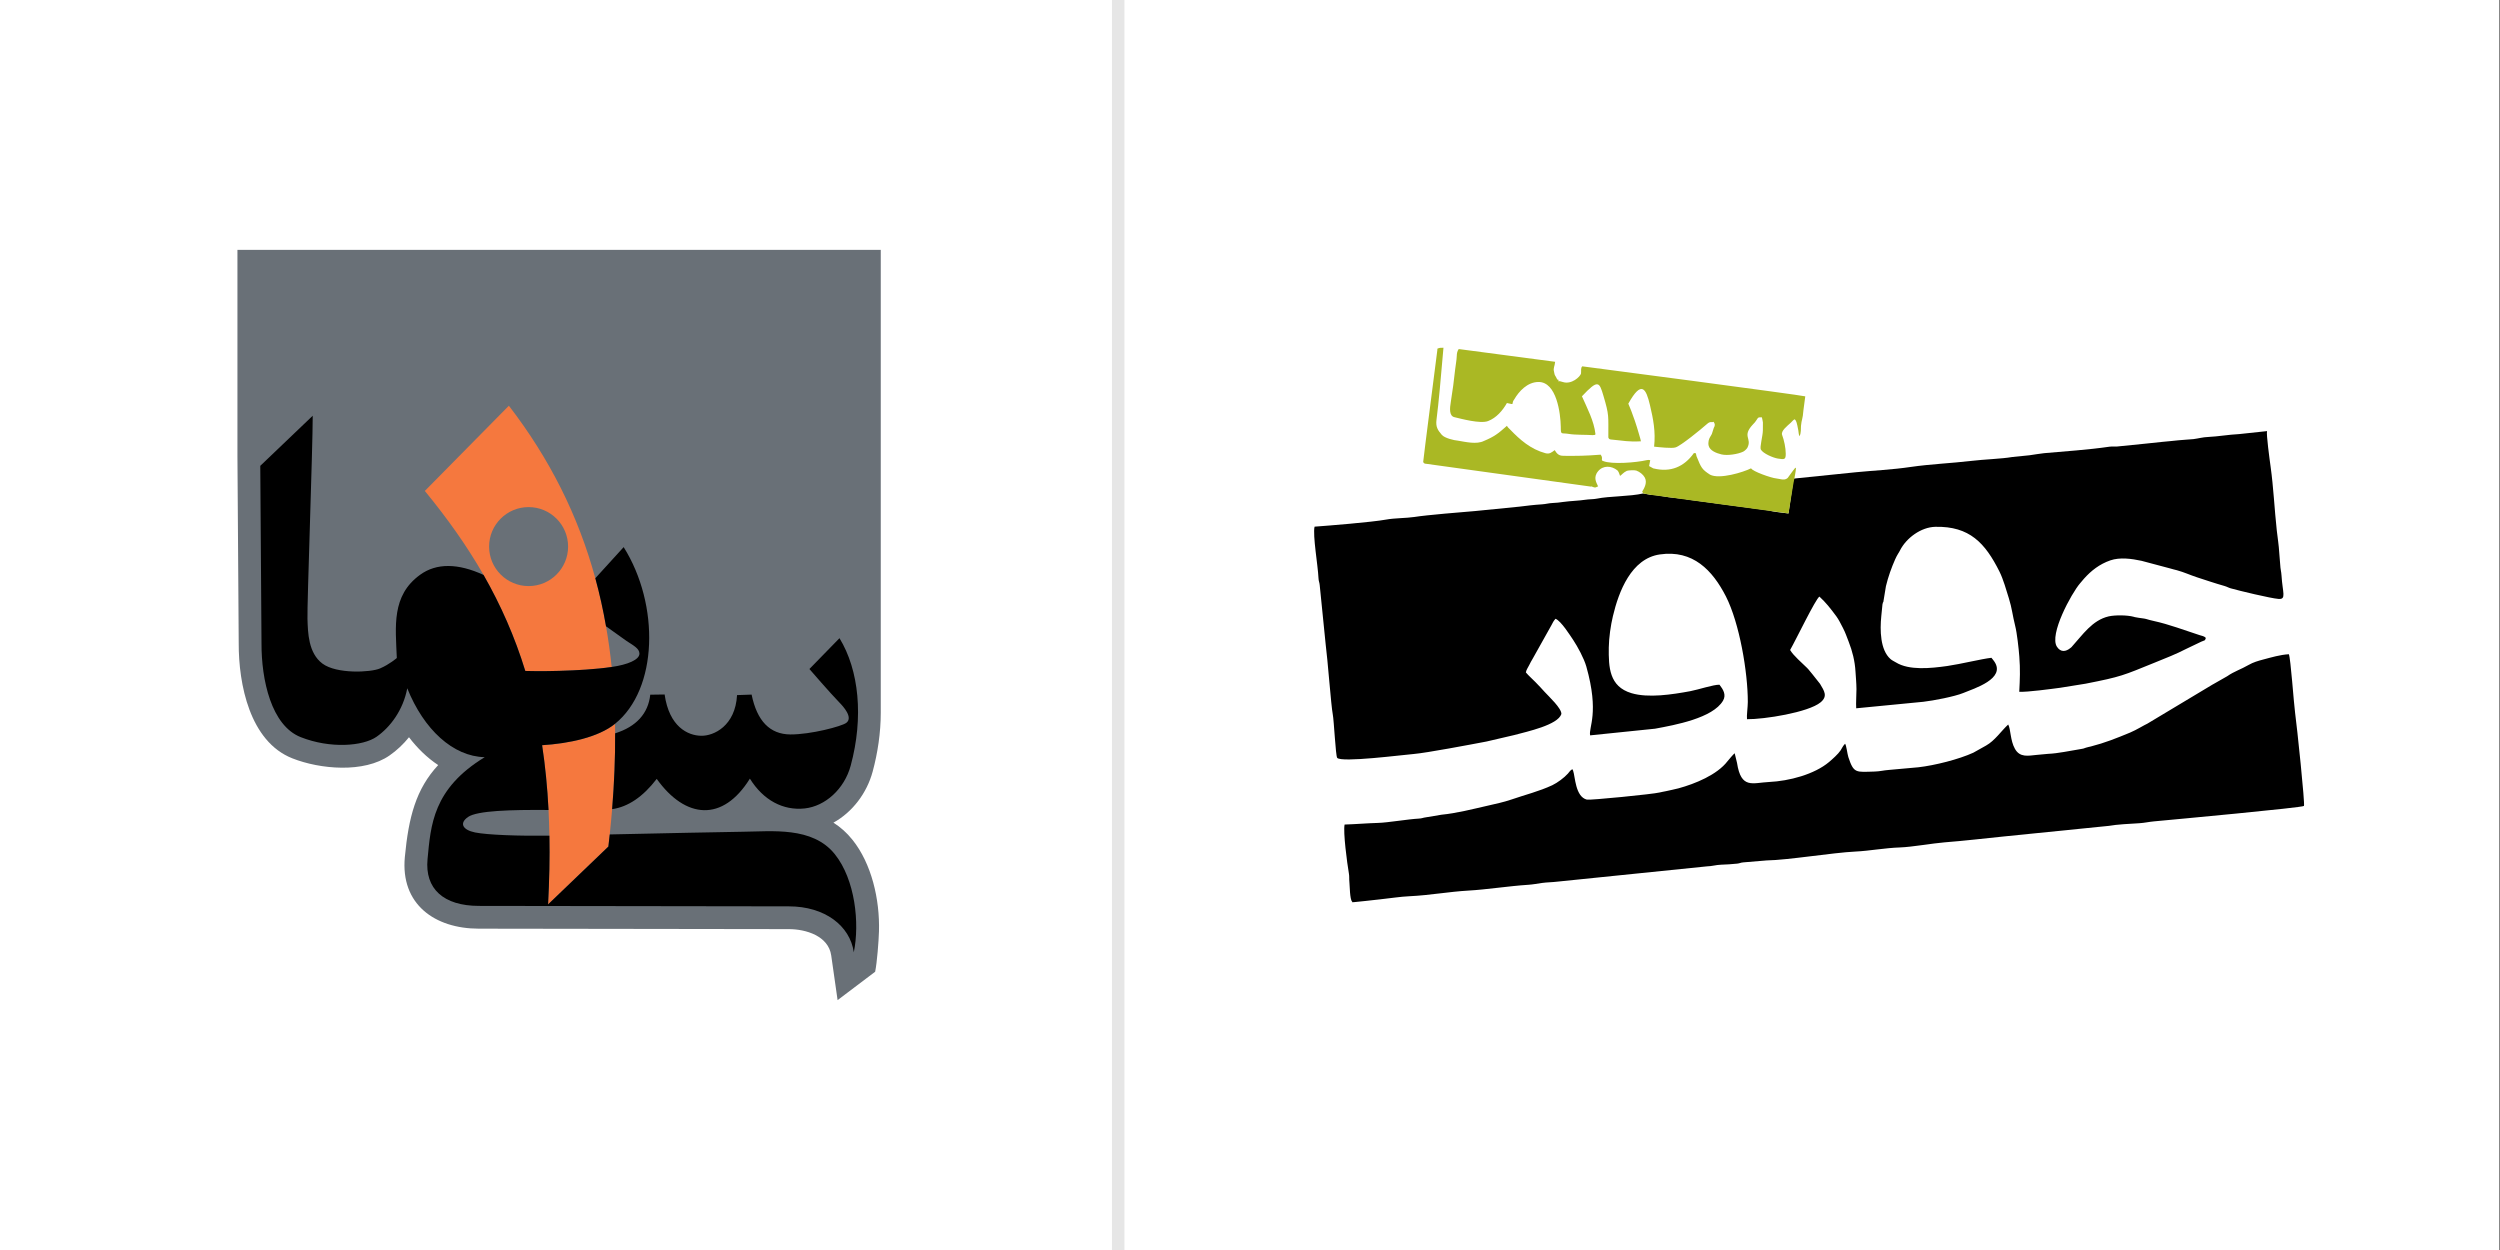 <?xml version="1.0" encoding="UTF-8"?>
<!-- Creator: CorelDRAW -->
<svg xmlns="http://www.w3.org/2000/svg" xmlns:xlink="http://www.w3.org/1999/xlink" xmlns:xodm="http://www.corel.com/coreldraw/odm/2003" xml:space="preserve" width="900px" height="450px" version="1.1" shape-rendering="geometricPrecision" text-rendering="geometricPrecision" image-rendering="optimizeQuality" fill-rule="evenodd" clip-rule="evenodd" viewBox="0 0 490.54 245.27">
 <rect x="0" y="0" width="490.54" height="245.27" fill="#333333" stroke="none"/>
 <g id="Layer_x0020_1">
  <rect fill="white" transform="matrix(1.76564E-14 -0.5 1.333 2.64845E-14 -5.28644E-12 245.27)" width="490.54" height="367.91"></rect>
  <g id="_1856564543984">
   <path fill="black" d="M352.8 93.82c-1.11,0.17 -0.84,-0.18 -1.05,1.32l-0.82 5.61c-1.52,-0.2 -2.53,-0.25 -4.02,-0.61l-15.99 -2.14c-0.03,-0.01 -0.09,-0.04 -0.11,-0.05l-3.39 -0.39c-1.11,-0.14 -2.38,-0.45 -3.5,-0.46l-1.49 -0.28c-2.61,0.61 -6.67,0.52 -9.09,1.02 -0.59,0.13 -1.58,0.11 -2.19,0.21 -1.44,0.22 -2.9,0.23 -4.42,0.44 -0.81,0.12 -1.27,0.17 -2.14,0.21 -0.78,0.04 -1.26,0.21 -2.04,0.26 -1.51,0.09 -3.02,0.28 -4.4,0.45l-8.76 0.87c-2.4,0.2 -9.36,0.76 -11.88,1.16 -1.57,0.24 -3.84,0.2 -5.52,0.51 -2.87,0.52 -11.33,1.19 -14.05,1.39 -0.39,1.69 0.66,7.61 0.77,10.09 0.02,0.61 0.19,0.81 0.24,1.39l1.16 11.52c0.4,2.99 1.07,12.13 1.4,13.81 0.24,1.17 0.56,8.16 0.87,8.55 0.77,0.98 12.94,-0.59 15.07,-0.76 2.45,-0.21 11.02,-1.83 14.22,-2.44l5.45 -1.27c2.55,-0.69 8.55,-1.97 9.25,-4.13 0.05,-1.12 -2.44,-3.41 -3.27,-4.32 -0.64,-0.71 -1.09,-1.19 -1.82,-1.94 -0.7,-0.72 -1.3,-1.21 -1.88,-1.9 0.08,-0.5 0.38,-0.9 0.64,-1.41 0.19,-0.39 0.47,-0.92 0.72,-1.32l3.66 -6.54c0.26,-0.52 0.41,-0.82 0.8,-1.26 1.11,0.45 2.89,3.31 3.5,4.21 0.83,1.26 2.08,3.54 2.54,5.15 2.6,9.19 0.41,11.95 0.75,13.52l12.75 -1.31c3.89,-0.72 11.33,-2.07 13.33,-5.5 0.67,-1.15 0.03,-2.19 -0.7,-3.13 -1.19,-0.02 -4.22,0.99 -5.73,1.27 -3.57,0.66 -8.24,1.38 -11.54,0.39 -4.38,-1.31 -4.49,-5.1 -4.45,-8.94 0.03,-1.94 0.37,-4.34 0.81,-6.17 1.14,-4.83 3.6,-11.3 9.2,-12.11 6.5,-0.95 10.35,3.11 12.97,8.23 2.67,5.25 4.31,14.89 4.3,20.72 0,0.97 -0.25,2.7 -0.16,3.38 3.31,0.04 12.03,-1.32 14.44,-3.31 1.46,-1.21 0.71,-2.24 -0.11,-3.63l-1.53 -1.93c-0.45,-0.5 -0.57,-0.75 -1.01,-1.19 -1.03,-1.03 -2.66,-2.38 -3.33,-3.52 1.16,-2.02 4.99,-10 5.75,-10.48 1.28,1.18 2.12,2.25 3.32,3.87 0.45,0.61 0.9,1.51 1.31,2.31 0.52,1.01 0.67,1.57 1.11,2.67 0.72,1.83 1.22,3.79 1.34,5.87 0.07,1.21 0.18,2.17 0.19,3.45 0,1.15 -0.12,2.68 -0.05,3.75l13.18 -1.28c1.95,-0.22 6.11,-1.02 7.82,-1.72 2.16,-0.89 8.41,-2.81 6.1,-6.18 -0.12,-0.17 -0.16,-0.22 -0.27,-0.36l-0.3 -0.37c-1.95,0.22 -6.02,1.23 -8.66,1.61 -3.28,0.46 -7.49,0.9 -10.09,-0.71 -0.39,-0.24 -0.73,-0.37 -1.06,-0.66 -2.02,-1.78 -2.08,-5.67 -1.8,-8.42l0.23 -2.3c0.18,-0.89 0.14,-0.08 0.19,-0.59l0.49 -2.98c0.44,-1.84 1.09,-3.64 1.81,-5.27 0.19,-0.44 0.37,-0.75 0.59,-1.13 0.14,-0.22 0.22,-0.33 0.35,-0.6 1.22,-2.44 4.13,-4.6 6.96,-4.65 6.69,-0.14 9.76,3.17 12.57,8.79 0.77,1.55 1.35,3.68 1.84,5.23 0.62,1.97 0.71,3.31 1.25,5.46 0.34,1.32 0.69,4.47 0.8,5.95 0.2,2.57 0.12,4.44 -0.01,6.94 1.62,0.08 6.22,-0.55 8.04,-0.79l4.98 -0.8c7.07,-1.39 7.31,-1.6 13.62,-4.16 2.03,-0.82 4.2,-1.67 6.12,-2.67l2.97 -1.42c0.65,-0.3 0.69,-0.1 0.88,-0.71 -0.24,-0.36 -0.84,-0.45 -1.2,-0.56 -3.05,-0.98 -5.93,-2.11 -9.09,-2.8 -0.63,-0.14 -0.86,-0.21 -1.37,-0.36 -0.4,-0.12 -0.99,-0.16 -1.47,-0.24 -0.2,-0.04 -0.47,-0.07 -0.69,-0.12 -0.49,-0.1 0.09,0.02 -0.35,-0.09 -1.26,-0.34 -3.62,-0.36 -4.88,-0.08 -3.25,0.74 -5.17,3.69 -7.22,5.93 -0.11,0.13 -0.01,0.04 -0.24,0.23 -1,0.84 -1.98,0.9 -2.7,-0.19 -1.58,-2.39 2.85,-10.49 4.52,-12.44 0.35,-0.41 0.49,-0.6 0.79,-0.93 1.42,-1.58 3.02,-2.84 5.17,-3.59 1.85,-0.64 4.18,-0.33 6.11,0.09l5.56 1.48c0.45,0.15 0.93,0.24 1.39,0.37 1.42,0.39 2.58,0.94 3.92,1.38 1.88,0.61 3.51,1.17 5.38,1.7 0.56,0.16 0.79,0.34 1.25,0.47 1.61,0.46 7.83,1.96 9.39,2.08 1.58,0.12 0.78,-1.25 0.58,-4.58 -0.05,-0.84 -0.21,-1.18 -0.26,-2.19 -0.05,-0.91 -0.14,-1.45 -0.19,-2.36 -0.08,-1.37 -0.31,-2.83 -0.48,-4.31 -0.45,-4.1 -0.65,-8.52 -1.21,-12.5 -0.2,-1.44 -0.88,-6.46 -0.7,-6.99l-5.43 0.58c-2.28,0.12 -4.05,0.47 -6.13,0.57 -1.07,0.04 -1.86,0.29 -2.89,0.42 -0.74,0.09 -2,0.12 -2.93,0.23 -1.08,0.13 -2.31,0.22 -3.15,0.31 -1.1,0.13 -2.14,0.22 -3.13,0.33l-5.85 0.59c-0.34,0.02 -0.9,-0.04 -1.42,0.03 -4.22,0.62 -8.87,0.91 -12.82,1.27 -0.78,0.07 -1.92,0.29 -2.87,0.41l-3.36 0.34c-2.15,0.37 -5.53,0.46 -8.02,0.76 -3.89,0.46 -8.07,0.63 -11.91,1.19 -3.61,0.54 -7.32,0.7 -10.77,1.04l-11.35 1.16zm41.24 48.34c-1.39,1.29 -2.62,3.17 -4.34,4.13l-2.5 1.4c-2.83,1.3 -7.59,2.5 -10.77,2.86l-5.77 0.52c-1.1,0.08 -1.75,0.29 -2.82,0.32 -3.68,0.1 -4.1,0.42 -5.17,-2.85 -0.2,-0.62 -0.38,-2.32 -0.64,-2.61 -0.54,0.6 -0.44,0.64 -0.87,1.3 -0.48,0.73 -1.63,1.75 -2.27,2.29 -2.89,2.43 -7.81,3.73 -11.77,3.92 -3.22,0.15 -5.49,1.46 -6.29,-3.75l-0.46 -1.89c-0.19,0.13 -1.15,1.23 -1.4,1.56 -2.06,2.69 -6.39,4.44 -9.61,5.32 -0.81,0.22 -1.67,0.37 -2.42,0.55 -0.43,0.1 -0.95,0.17 -1.31,0.27 -1.22,0.32 -13.66,1.55 -14.26,1.4 -2.29,-0.57 -2.29,-4.56 -2.7,-5.67 -0.08,-0.22 -0.1,-0.2 -0.16,-0.3 -0.41,0.22 -0.61,0.58 -0.86,0.86 -0.72,0.81 -2.04,1.79 -3.06,2.28 -2.62,1.22 -5.31,1.87 -8.03,2.81 -1.53,0.53 -3.19,0.87 -4.79,1.24 -2.81,0.64 -6,1.46 -8.92,1.74l-3.05 0.51c-0.63,0.08 -0.75,0.22 -1.38,0.25 -2.31,0.13 -6.09,0.8 -8.04,0.85 -2.33,0.07 -4.28,0.25 -6.55,0.32 -0.31,1.48 0.49,7.55 0.84,9.58 0.12,0.68 0.02,0.91 0.11,1.84 0.06,0.6 0.08,3.25 0.51,3.68 0.2,0.18 -0.32,0.17 0.43,0.12l2.15 -0.22c0.91,-0.12 2.09,-0.25 2.98,-0.33 2,-0.2 3.79,-0.52 5.81,-0.61 3.76,-0.17 7.7,-0.89 11.45,-1.1 3.58,-0.2 7.9,-0.89 11.78,-1.14 0.81,-0.05 1.86,-0.24 2.69,-0.36 0.9,-0.13 2,-0.13 3.04,-0.26l29.26 -2.99c1.09,-0.03 1.75,-0.29 2.82,-0.33 0.99,-0.03 2.15,-0.1 3.15,-0.21 0.55,-0.05 0.65,-0.21 1.25,-0.25l4.56 -0.38c4.13,-0.06 12.89,-1.52 17.41,-1.74 2.69,-0.12 5.73,-0.71 8.79,-0.81 2.27,-0.08 6.45,-0.82 8.64,-0.99 4.06,-0.32 7.85,-0.77 11.77,-1.17l20.52 -2.07c1.59,-0.29 4.19,-0.41 5.99,-0.52 1,-0.06 1.92,-0.28 2.85,-0.36 4.11,-0.38 29.18,-2.7 29.44,-3.03 0.24,-0.29 -1.37,-15.62 -1.74,-18.31 -0.26,-1.9 -0.86,-10.66 -1.22,-11.46 -1.77,0.11 -3.38,0.61 -5.03,1.04 -0.96,0.25 -1.96,0.54 -2.86,1.06 -1.48,0.86 -2.84,1.26 -4.21,2.22l-2.7 1.54c-0.03,0.02 -0.07,0.04 -0.1,0.05l-12.87 7.72c-0.54,0.23 -2.18,1.25 -3.39,1.75 -2.68,1.11 -4.95,2.02 -7.69,2.72 -0.31,0.08 -0.64,0.13 -0.97,0.24 -0.05,0.02 -0.3,0.12 -0.46,0.16 -0.04,0.01 -0.08,0.02 -0.12,0.03l-0.55 0.1c-1.97,0.31 -4.31,0.84 -6.29,0.92l-2.17 0.2c-1.76,0.17 -3.35,0.57 -4.34,-1.19 -0.93,-1.64 -0.81,-3.88 -1.32,-4.77z"></path>
   <path fill="#AAB824" d="M295.68 79.08c1.76,0.42 0.72,0.16 1.45,-0.73 0.9,-1.55 2.54,-3.37 4.72,-3.4 3.59,-0.05 4.36,6.2 4.4,8.79 0.01,1.73 0.04,1.13 1.65,1.41 1.14,0.2 3.31,0.14 4.61,0.23 0.33,-0.04 0.56,0 0.54,-0.22 -0.28,-2.56 -1.62,-5.07 -2.65,-7.4 3.18,-3.4 3.41,-2.82 4.2,-0.16 1.19,4 0.96,3.89 0.98,8.25 0.12,0.38 0.38,0.38 0.73,0.41 2.25,0.2 3.16,0.47 5.66,0.33 -0.06,-0.41 -0.28,-1.04 -0.42,-1.56 -0.42,-1.51 -1.13,-3.57 -1.48,-4.43l-0.57 -1.39c2.62,-4.74 3.49,-2.9 4.24,0.25 0.66,2.78 1.14,5.28 0.82,8.18 0.88,0.1 3.53,0.39 4.2,0.15 1.01,-0.28 5.12,-3.65 6.02,-4.46 0.24,-0.22 0.49,-0.43 0.75,-0.49 0.38,-0.08 0.29,0.08 0.7,-0.08 0.31,0.44 0.32,0.71 0.04,1.2l-0.38 1.19c-0.23,0.48 -0.49,0.7 -0.63,1.33 -0.06,0.29 -0.08,0.66 0.01,1 0.26,0.95 1.48,1.43 2.5,1.68 1.2,0.29 3.28,-0.06 4.27,-0.54 0.27,-0.12 0.73,-0.57 0.83,-0.78 0.95,-1.88 -1.14,-2.19 1.08,-4.56 0.35,-0.38 0.47,-0.47 0.72,-0.88 0.32,-0.51 0.3,-0.55 1.04,-0.51 0.05,0.23 0.18,0.79 0.2,1l-0.01 1.58c-0.01,1.03 -0.64,3.29 -0.4,3.73 0.44,0.79 2.44,1.64 3.36,1.78 1.28,0.2 1.53,0.21 1.53,-0.94 0,-1.16 -0.33,-2.69 -0.71,-3.69 -0.3,-0.79 1.01,-1.77 1.7,-2.41 0.48,-0.44 0.38,-0.47 0.76,-0.67 0.14,0.16 0.09,0.05 0.25,0.31 0.16,0.25 0.42,1.53 0.47,1.89 0.05,0.41 0.09,0.84 0.22,1.12 0.36,-0.56 0.26,-1.6 0.3,-2.03 0.12,-1.32 0.34,-1.2 0.48,-3.07l0.36 -2.72c-0.74,-0.24 -43.72,-5.91 -43.75,-5.89 -0.36,0.34 -0.18,0.92 -0.25,1.36 0,0.02 0,0.06 -0.01,0.08 -0.17,0.6 -1.85,2.19 -3.55,1.64l-0.58 -0.16c-0.03,0 -0.08,0 -0.11,0l-0.23 0.01c0.26,-0.65 -0.02,0.07 -0.3,-0.57 -0.19,-0.45 -0.39,-0.55 -0.45,-0.97l-0.07 -0.35c-0.2,-0.72 0.15,-1.03 0.22,-1.93l-18.92 -2.5c-0.3,0.44 -0.37,0.89 -0.38,1.35 -0.03,0.87 -0.22,1.72 -0.31,2.58 -0.23,2.16 -0.51,4.31 -0.86,6.44 -0.21,1.25 -0.36,2.79 0.75,3.01 1.21,0.28 5.04,1.34 6.56,0.75 1.62,-0.62 2.86,-2.05 3.7,-3.54z"></path>
   <path fill="#AAB824" d="M322.43 96.82l1.49 0.28 27.01 3.65 0.92 -5.61c0.29,-1.67 0.51,-2.47 0.55,-3.38 -0.39,0.21 -0.16,0.12 -0.53,0.52l-0.91 1.24c-0.54,0.97 -1.67,0.42 -2.41,0.36 -1.02,-0.09 -4.71,-1.4 -4.96,-1.99 -1.53,0.77 -6.21,2.21 -8.05,1.25 -1.62,-1.05 -1.74,-1.36 -2.66,-3.63l-0.05 -0.22c-0.11,-0.43 0.05,-0.35 -0.46,-0.39 -1.93,2.71 -4.6,3.83 -7.88,3.02 -0.02,-0.01 -0.07,-0.02 -0.1,-0.02l-0.81 -0.45 0.22 -1.16c-0.41,-0.05 -0.36,-0.07 -0.76,0.01 -1.86,0.44 -6.81,0.88 -8.5,0.15 -0.53,-0.13 0.12,-0.56 -0.49,-1.25 -0.03,0 -0.07,-0.01 -0.08,0.02 -2.98,0.23 -4.39,0.24 -7.13,0.22 -0.58,0 -1.14,-0.11 -1.6,-0.84l-0.18 -0.28c-0.68,0.51 -1.04,0.81 -1.84,0.6 -2.87,-0.78 -4.97,-2.61 -6.96,-4.69 -0.24,-0.25 -0.42,-0.36 -0.57,-0.68 -0.03,0.03 -0.08,0.03 -0.1,0.08 -1.63,1.45 -2.39,2.04 -4.42,2.89 -1.42,0.72 -3.56,0.2 -5.12,-0.06 -0.73,-0.05 -2.58,-0.49 -3.14,-1.13 -0.81,-0.93 -1.22,-1.58 -1.05,-2.94 0.47,-3.7 0.84,-8.1 1.16,-11.79l0.21 -2.37c-0.66,0.04 -0.64,-0.05 -1.19,0.18 -0.01,0.05 -0.01,0.23 -0.01,0.27 0,0.06 -2.82,21.91 -2.78,21.98 0.18,0.33 0.42,0.34 0.5,0.33l32.51 4.5c-0.27,-0.27 0.45,0.26 0.85,0.14l0.46 -0.2c-0.29,-0.69 -1.04,-1.72 0.01,-2.98 1,-1.19 2.63,-1.08 3.79,-0.15 0.26,0.28 0.37,0.68 0.51,1.08 0.46,-0.32 0.6,-0.63 1.34,-1 0.34,-0.11 1.51,-0.16 1.84,-0.05 0.67,0.24 1.33,0.76 1.65,1.33 0.58,1 -0.07,2.12 -0.49,2.81l0.21 0.35z"></path>
  </g>
  <g id="_1856564543840">
   <path fill="#697077" d="M46.59 89.59l0.25 36.63c-0.03,8 2.16,19.28 10.53,22.58 5.41,2.14 14.04,2.94 19.07,-0.57 1.44,-1 2.71,-2.21 3.81,-3.57 1.63,2.13 3.55,4.02 5.73,5.46 -4.38,4.72 -5.8,10.23 -6.54,18.02 -0.89,9.3 5.88,14.07 14.5,14.08l60.86 0.09c3.33,0 7.76,1.34 8.3,5.17l1.25 8.76 7.37 -5.57c0.37,-1.81 0.69,-5.93 0.75,-7.93 0.18,-6.31 -1.48,-13.31 -5.19,-17.94 -1.14,-1.43 -2.4,-2.53 -3.75,-3.38 3.76,-2.08 6.57,-5.83 7.7,-10.02 0.99,-3.67 1.59,-7.61 1.59,-11.56l0 -90.81 -126.23 0 0 40.56z"></path>
   <g>
    <path fill="#F5783E" d="M120.02 130.87c-0.28,-2.71 -0.65,-5.37 -1.11,-7.98 -0.56,-3.22 -1.26,-6.36 -2.1,-9.43 -3.36,-12.31 -8.95,-23.43 -16.96,-33.85l-16.49 16.72c4.44,5.41 8.28,10.83 11.52,16.48 3.39,5.94 6.13,12.13 8.19,18.84 1.41,0.08 10.76,0.14 16.95,-0.78zm0.66 11.15c-3.28,2.64 -8.96,3.86 -14.31,4.2 0.61,4.03 1.03,8.25 1.26,12.71 0.08,1.65 0.14,3.33 0.17,5.04 0.08,4.27 -0.01,8.76 -0.26,13.49l11.83 -11.35c0.09,-0.79 0.18,-1.59 0.27,-2.38 0.18,-1.67 0.33,-3.33 0.47,-4.96 0.42,-5.15 0.62,-10.1 0.59,-14.88 0,-0.63 -0.01,-1.25 -0.02,-1.87zm-16.96 -42.52c-4.28,0 -7.75,3.47 -7.75,7.75 0,4.28 3.47,7.75 7.75,7.75 4.28,0 7.75,-3.47 7.75,-7.75 0,-4.28 -3.47,-7.75 -7.75,-7.75z"></path>
    <path fill="black" d="M118.91 122.89l4.05 2.89c1.32,0.87 2.51,1.47 2.51,2.47 0,1.2 -2.29,2.16 -5.45,2.62 -6.19,0.92 -15.54,0.86 -16.95,0.78 -2.06,-6.71 -4.8,-12.9 -8.19,-18.84 -5.01,-2.31 -9.24,-2.36 -12.45,-0.03 -5.66,4.1 -4.81,10.17 -4.57,16.33 0,0 -1.42,1.24 -3.28,2.04 -1.86,0.81 -8.56,1.12 -11.32,-0.95 -2.76,-2.07 -2.85,-6.04 -2.93,-8.8 -0.09,-2.75 1.03,-33.36 1.03,-39.83l-10.29 9.83 0.24 34.81c-0.03,7.21 1.92,16.16 7.7,18.43 5.77,2.28 12.2,1.79 14.88,-0.08 2.68,-1.87 5.2,-5.2 6.02,-9.51 3.25,8.11 8.99,13.38 15.2,13.52 -10.2,6.2 -10.59,13.38 -11.22,20 -0.56,5.84 3.16,9.17 10.06,9.18l60.86 0.09c7.01,0.01 11.97,3.78 12.72,9.01 1.17,-5.69 0.28,-14.25 -3.73,-19.25 -4.39,-5.47 -12.35,-4.45 -18.07,-4.4 -3.73,0.04 -16.21,0.32 -26.09,0.53 -0.09,0.79 -0.18,1.59 -0.27,2.38l-11.83 11.35c0.25,-4.73 0.34,-9.22 0.26,-13.49 -5.98,0.08 -12.17,-0.14 -14.59,-0.63 -2.42,-0.5 -3.16,-1.8 -1.37,-3.04 1.8,-1.24 8.32,-1.43 15.79,-1.37 -0.23,-4.46 -0.65,-8.68 -1.26,-12.71 5.35,-0.34 11.03,-1.56 14.31,-4.2 8.44,-6.8 8.8,-23.35 1.69,-34.67l-5.56 6.11c0.84,3.07 1.54,6.21 2.1,9.43zm38.98 35.74c4.01,-0.43 7.78,-3.78 9.03,-8.4 2.56,-9.46 1.64,-18.74 -2.2,-25.01l-5.9 6.05c0,0 4.1,4.75 5.86,6.55 0.79,0.8 2.77,2.97 1.37,4.02 -0.9,0.68 -6.96,2.29 -10.97,2.27 -4.01,-0.03 -6.54,-2.63 -7.6,-7.82l-2.86 0.1c-0.33,6.04 -4.56,8.03 -7.04,7.98 -2.61,-0.04 -6.27,-1.76 -7.17,-8.1l-2.82 0.04c-0.39,3.69 -2.74,6.28 -6.89,7.58 0.03,4.78 -0.17,9.73 -0.59,14.88 3.13,-0.45 6.05,-2.42 8.75,-5.94 5.64,7.87 12.96,8.52 18.28,-0.05 2.64,4.25 6.53,6.3 10.75,5.85z"></path>
   </g>
  </g>
  <line fill="none" stroke="#E6E6E6" stroke-width="2.45" stroke-miterlimit="22.926" x1="219.41" y1="245.27" x2="219.41" y2="0"></line>
 </g>
</svg>
